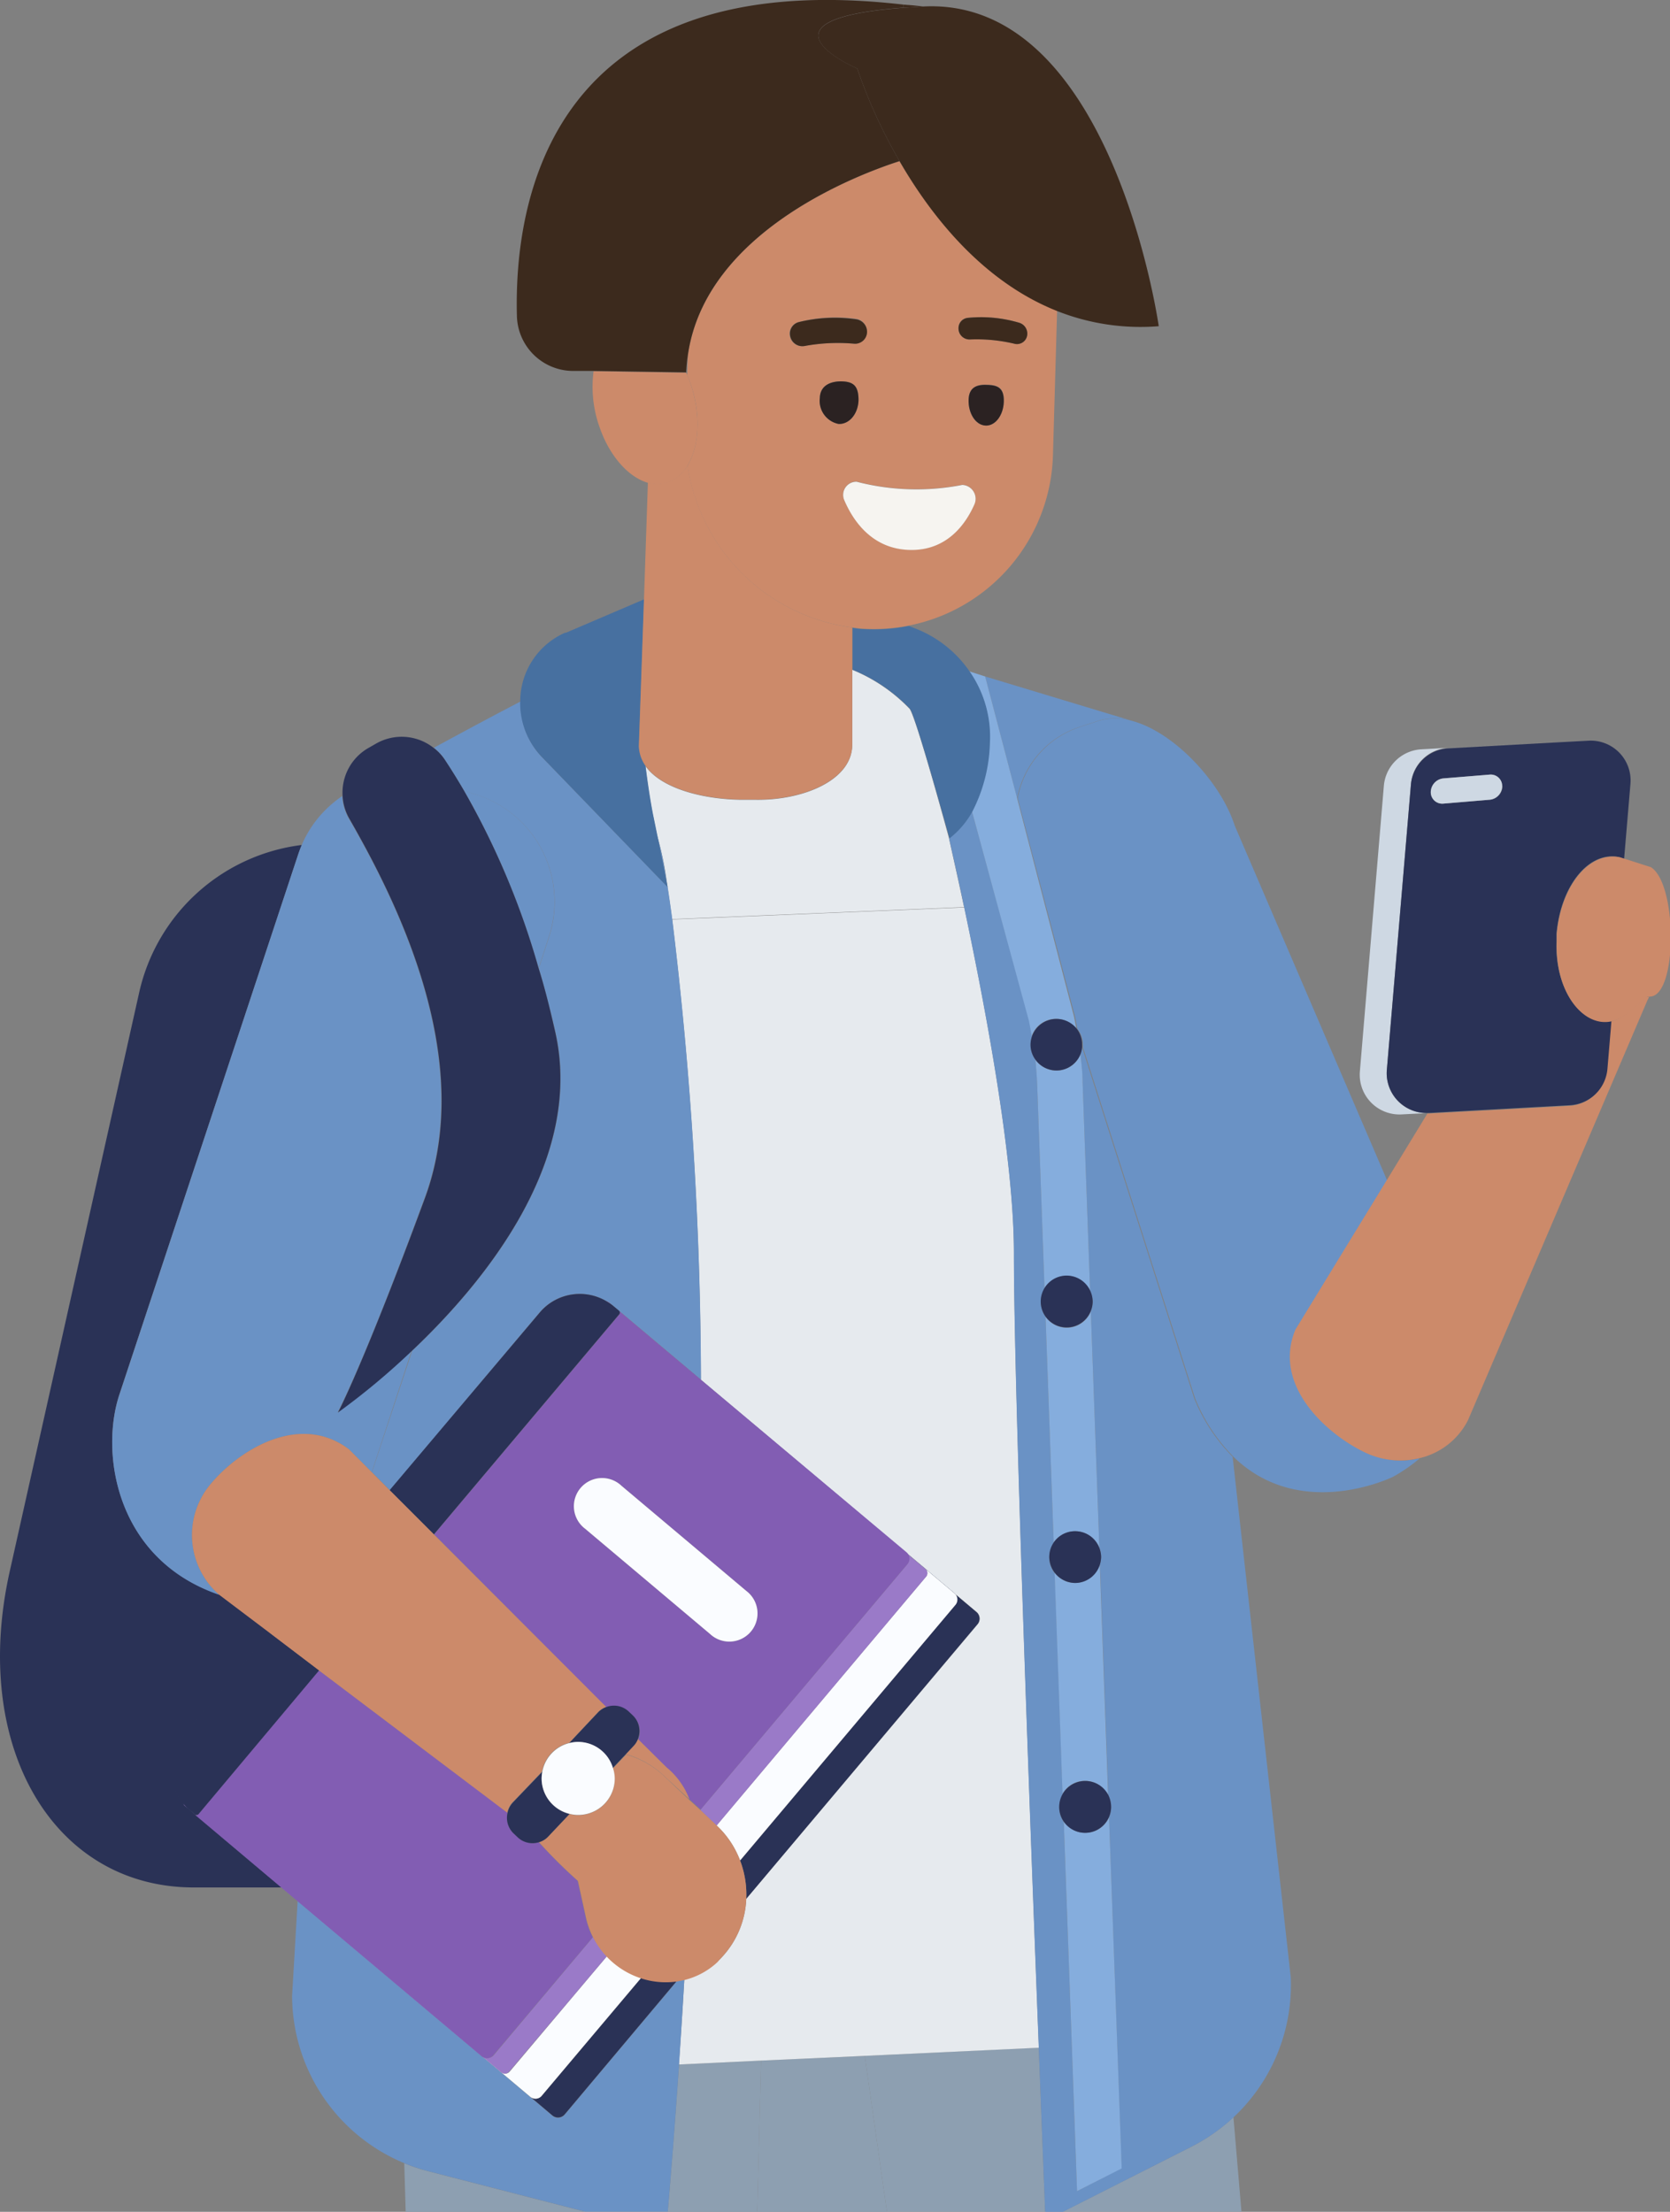 <svg xmlns="http://www.w3.org/2000/svg" viewBox="0 0 162.31 215.01"><rect x="0" y="0" width="162.31" height="215.01" fill="#808080" stroke="none"/><defs><style>.cls-1{fill:none;}.cls-2{fill:#2a3256;}.cls-3{fill:#8d9fb1;}.cls-4{fill:#e6eaee;}.cls-5{fill:#6a92c5;}.cls-6{fill:#85addd;}.cls-7{fill:#ced8e3;}.cls-8{fill:#cc8a6a;}.cls-9{fill:#fafcff;}.cls-10{fill:#9a7ac8;}.cls-11{fill:#825db3;}.cls-12{fill:#4770a0;}.cls-13{fill:#3c2a1d;}.cls-14{fill:#f6f4f0;}.cls-15{fill:#2b2222;}</style></defs><g id="レイヤー_2" data-name="レイヤー 2"><g id="レイヤー_1-2" data-name="レイヤー 1"><path class="cls-1" d="M66.69,36.23h0l.1.22.06-1.9A15.18,15.18,0,0,0,66.69,36.23Z"/><path class="cls-2" d="M25.54,181.93,18,175.55a.47.47,0,0,1-.15-.24,5.09,5.09,0,0,1,0-6.6l8.41-10L21.32,155c-10.07-3.41-11.6-13.76-9.72-19.44L29,83c.1-.29.21-.58.33-.86A18.53,18.53,0,0,0,13.53,96.47L.94,152.78c-3.79,17,4.23,30.7,17.91,30.7h8.54l-1.85-1.55Z"/><polygon class="cls-3" points="73.97 200.31 73.6 215.01 86.2 215.01 84.05 199.85 73.97 200.31"/><path class="cls-3" d="M39.29,210.29l.14,4.72H56.9l-15.28-3.94A17.69,17.69,0,0,1,39.29,210.29Z"/><path class="cls-3" d="M66,200.69c-.46,6.71-.87,11.72-1.1,14.32H73.6l.37-14.7Z"/><path class="cls-3" d="M115.8,208.68,103.31,215h17.35l-.78-9.18A17.86,17.86,0,0,1,115.8,208.68Z"/><path class="cls-3" d="M84.05,199.85,86.2,215h15.38c-.08-2.12-.32-8-.62-15.95Z"/><path class="cls-4" d="M65.33,89.38a378.42,378.42,0,0,1,2.79,44.75L94.91,156.7a.84.84,0,0,1,.11,1.19L72.53,184.58a8.84,8.84,0,0,1-2.28,5.58c-.16.18-.33.35-.5.51a7.25,7.25,0,0,1-3.24,1.76c-.17,3-.35,5.73-.53,8.26l8-.38,10.08-.46,16.91-.79c-.91-23.42-2.42-64.46-2.42-77.25,0-8.53-2.34-21.84-4.83-33.6Z"/><path class="cls-4" d="M88.39,68.89a16.23,16.23,0,0,0-5.56-3.78v7.21c.07,3.55-4.82,5.5-9.38,5.43l-1.49,0c-3.64-.06-7.7-1.08-9.24-3.3.33,2.79.73,4.76.73,4.76l.41,2A30,30,0,0,1,64.7,85c.06.37.11.76.17,1.14v.06h0q.24,1.56.45,3.15l28.38-1.17c-.49-2.31-1-4.56-1.47-6.71h0S89,69.54,88.39,68.89Z"/><polygon class="cls-4" points="109.99 70.07 109.99 70.05 109.99 70.07 109.99 70.07"/><path class="cls-5" d="M119.88,205.83a17.62,17.62,0,0,0,5.57-13.64l-5.65-50.58a17.22,17.22,0,0,1-3.73-5.68l-10.9-34.13a2.24,2.24,0,0,1-.16.69c.1.91.18,1.82.21,2.73l.73,20.26a2.59,2.59,0,0,1,.25,1.07,2.46,2.46,0,0,1-.18.91l.83,23a2.6,2.6,0,0,1,.17.88,2.63,2.63,0,0,1-.11.7l.81,22.47a2.64,2.64,0,0,1,.27,1.12,2.44,2.44,0,0,1-.2,1L109,210.75,104.68,213l-1.29-35.89a2.49,2.49,0,0,1-.44-1.42,2.51,2.51,0,0,1,.34-1.25l-.77-21.5a2.48,2.48,0,0,1-.54-1.54,2.52,2.52,0,0,1,.43-1.41L101.62,128a2.49,2.49,0,0,1-.1-2.73l-.71-19.73c0-.85-.1-1.69-.18-2.53a2.44,2.44,0,0,1-.47-1.45,2.48,2.48,0,0,1,.16-.86c-.09-.49-.18-1-.28-1.47L94.47,78.88a8.49,8.49,0,0,1-2.23,2.62c.48,2.15,1,4.4,1.47,6.71,2.49,11.76,4.83,25.07,4.83,33.6,0,12.79,1.51,53.83,2.42,77.25.3,7.92.54,13.83.62,15.95h1.73l12.49-6.33A17.86,17.86,0,0,0,119.88,205.83Z"/><path class="cls-5" d="M98.86,77.61a9,9,0,0,1,5.93-6.9l2-.66a5.63,5.63,0,0,1,3.15,0v0L95.75,65.76Z"/><path class="cls-5" d="M32.49,78h0l0,0Z"/><path class="cls-5" d="M43.23,73.85c.56.84,1.19,1.84,1.86,3l1.37.46a10.92,10.92,0,0,1,6.91,13.75l-1,3.07c.57,1.93,1.11,4,1.61,6.18,2.81,12.46-6.75,24.22-13.92,31l-3.91,11.8,1.74,1.75,14.56-17.28a5.09,5.09,0,0,1,6.51-1.08.56.56,0,0,1,.26.12l.4.34h0l.54.45h0l4.47,3.76h0l3.5,2.95a378.42,378.42,0,0,0-2.79-44.75q-.21-1.59-.45-3.15L52.6,73.52a7.55,7.55,0,0,1-2-5.33c-2.49,1.29-5.54,2.93-8.43,4.5A4.68,4.68,0,0,1,43.23,73.85Z"/><path class="cls-5" d="M66.51,192.43l-.71.14-10.92,13a.85.85,0,0,1-1.19.1l-2.13-1.8h0L28.93,184.78,28.39,194a17.66,17.66,0,0,0,13.23,17.06L56.9,215h8c.23-2.6.64-7.61,1.1-14.32C66.16,198.16,66.34,195.4,66.51,192.43Z"/><path class="cls-5" d="M63.86,81.21l1,5c-.06-.38-.11-.77-.17-1.14A30,30,0,0,0,63.86,81.21Z"/><path class="cls-5" d="M11.6,135.6c-1.88,5.68-.35,16,9.72,19.44a7.69,7.69,0,0,1-.91-10.7h0c2.64-3.23,8.59-7.14,13.5-3.46l2.22,2.23L40,131.31a69.33,69.33,0,0,1-7.19,6s2.5-4.63,8.47-20.89c5-13.6-2.86-29-7.39-36.88a5,5,0,0,1-.63-2.15,8.75,8.75,0,0,0-.78.58l0,0a10.79,10.79,0,0,0-3.14,4.14c-.12.28-.23.57-.33.86Z"/><path class="cls-5" d="M46.46,77.3l-1.37-.46a76.48,76.48,0,0,1,7.26,17.28l1-3.07A10.92,10.92,0,0,0,46.46,77.3Z"/><path class="cls-5" d="M106.84,70.05l-2,.66a9,9,0,0,0-5.93,6.9l5.54,21.11c.1.43.18.86.25,1.29a2.48,2.48,0,0,1,.55,1.55,2,2,0,0,1,0,.24l10.9,34.13a17.22,17.22,0,0,0,3.73,5.68c6.54,6.38,15.51,1.95,15.51,1.95a15.73,15.73,0,0,0,2.6-1.8,7.91,7.91,0,0,1-5.25-.57c-3.77-1.8-9-6.56-6.74-12l8.82-14.43L120,80.25c-1.32-4.15-5.84-9.08-10-10.18h0A5.63,5.63,0,0,0,106.84,70.05Z"/><path class="cls-6" d="M96.17,72.23a15.42,15.42,0,0,1-1.7,6.65L100,99.23c.1.49.19,1,.28,1.47a2.5,2.5,0,0,1,4.33-.69c-.07-.43-.15-.86-.25-1.29L98.86,77.61,95.75,65.76h0l-1.55-.5A11.12,11.12,0,0,1,96.17,72.23Z"/><path class="cls-6" d="M103.68,129.07a2.52,2.52,0,0,1-2.06-1.07l.79,21.95a2.52,2.52,0,0,1,4.44.53l-.83-23A2.52,2.52,0,0,1,103.68,129.07Z"/><path class="cls-6" d="M104.5,153.88a2.48,2.48,0,0,1-2-1l.77,21.5a2.51,2.51,0,0,1,4.43.13l-.81-22.47A2.52,2.52,0,0,1,104.5,153.88Z"/><path class="cls-6" d="M102.68,104.07a2.5,2.5,0,0,1-2.05-1.06c.08.84.15,1.68.18,2.53l.71,19.73a2.5,2.5,0,0,1,4.43.21l-.73-20.26c0-.91-.11-1.82-.21-2.73A2.5,2.5,0,0,1,102.68,104.07Z"/><path class="cls-6" d="M105.47,178.17a2.51,2.51,0,0,1-2.08-1.1L104.68,213l4.34-2.21-1.23-34.13A2.52,2.52,0,0,1,105.47,178.17Z"/><path class="cls-7" d="M134.79,104l2.34-27.76a3.85,3.85,0,0,1,3.64-3.54l11.08-.61h0l-13.7.75a3.88,3.88,0,0,0-3.65,3.54l-2.33,27.76a3.86,3.86,0,0,0,4.07,4.19l2.52-.13h0A3.87,3.87,0,0,1,134.79,104Z"/><path class="cls-8" d="M132.66,141.19a7.91,7.91,0,0,0,5.25.57,7.08,7.08,0,0,0,4.77-3.71l17.44-40.82c.06-.11.11-.22.16-.33a.9.9,0,0,1-.23,0l-2,1.64a3.71,3.71,0,0,1-1.49.76l-.39,4.66a3.87,3.87,0,0,1-3.65,3.54l-13.7.75a.27.27,0,0,0-.09,0h0l-4,6.56-8.82,14.43C123.64,134.63,128.89,139.39,132.66,141.19Z"/><path class="cls-2" d="M137.13,76.28,134.79,104a3.87,3.87,0,0,0,4,4.19.27.27,0,0,1,.09,0l13.7-.75a3.87,3.87,0,0,0,3.65-3.54l.39-4.66c-2.77.63-5.53-2.86-5.34-7.77,0-.24,0-.47,0-.71.42-4.69,3.14-8,6-7.45l.57.18.62-7.35A3.87,3.87,0,0,0,154.47,72l-2.62.14-11.08.61A3.85,3.85,0,0,0,137.13,76.28Zm8.9.14a1.35,1.35,0,0,1-1.22,1.32l-4.53.38A1.11,1.11,0,0,1,139.06,77a1.36,1.36,0,0,1,1.22-1.33l4.53-.37A1.11,1.11,0,0,1,146,76.42Z"/><path class="cls-8" d="M151.3,90.8c0,.24,0,.47,0,.71-.19,4.91,2.57,8.4,5.34,7.77a3.71,3.71,0,0,0,1.49-.76l2-1.64a.9.9,0,0,0,.23,0c2.68-.05,2.7-10.91.1-12.58l-2.46-.79-.57-.18C154.44,82.76,151.72,86.11,151.3,90.8Z"/><path class="cls-2" d="M104.65,100a2.52,2.52,0,0,0-4.49,1.55,2.44,2.44,0,0,0,.47,1.45,2.51,2.51,0,0,0,4.38-.52,2.24,2.24,0,0,0,.16-.69,2,2,0,0,0,0-.24A2.48,2.48,0,0,0,104.65,100Z"/><path class="cls-2" d="M103.68,124a2.52,2.52,0,1,0,2.34,3.43,2.46,2.46,0,0,0,.18-.91,2.59,2.59,0,0,0-.25-1.07A2.53,2.53,0,0,0,103.68,124Z"/><path class="cls-2" d="M104.5,148.85a2.5,2.5,0,0,0-2.52,2.51,2.55,2.55,0,0,0,2.52,2.52,2.52,2.52,0,0,0,2.41-1.82,2.63,2.63,0,0,0,.11-.7,2.6,2.6,0,0,0-.17-.88A2.51,2.51,0,0,0,104.5,148.85Z"/><path class="cls-2" d="M105.47,173.13a2.52,2.52,0,1,0,2.32,3.49,2.44,2.44,0,0,0,.2-1,2.64,2.64,0,0,0-.27-1.12A2.52,2.52,0,0,0,105.47,173.13Z"/><path class="cls-2" d="M88.07,150.93h0l1.87,1.57h0l2.83,2.38a.8.8,0,0,1,.1,1.11L71.93,180.86a9.29,9.29,0,0,1,.6,3.72L95,157.89a.84.84,0,0,0-.11-1.19L68.12,134.13l-3.5-2.95h0Z"/><path class="cls-2" d="M62.32,192.27l-9.67,11.47a.78.78,0,0,1-1.09.1l2.13,1.8a.85.85,0,0,0,1.19-.1l10.92-13A7.74,7.74,0,0,1,62.32,192.27Z"/><path class="cls-9" d="M51.55,203.84h0a.78.78,0,0,0,1.09-.1l9.67-11.47A8,8,0,0,1,59,190.15l-9.46,11.23a.56.56,0,0,1-.78.07L25.54,181.93h0l1.85,1.55,1.54,1.3Z"/><path class="cls-9" d="M92.87,156a.8.8,0,0,0-.1-1.11l-2.83-2.38a.53.53,0,0,1,.06.76L69.65,177.45l.06.06a9,9,0,0,1,2.22,3.35Z"/><path class="cls-10" d="M59.2,126.62a.56.56,0,0,0-.26-.12,4.88,4.88,0,0,1,.66.46Z"/><path class="cls-10" d="M90,153.28a.53.53,0,0,0-.06-.76h0l-1.87-1.57a.81.81,0,0,1,.09,1.14l-20.1,23.86,1.59,1.51Z"/><path class="cls-10" d="M57.64,188.3,48,199.77a.81.81,0,0,1-1.14.1L18.77,176.22h0l-.38-.32a4.53,4.53,0,0,1-.57-.59.47.47,0,0,0,.15.24l7.57,6.38,23.17,19.52a.56.56,0,0,0,.78-.07L59,190.15A7.92,7.92,0,0,1,57.64,188.3Z"/><path class="cls-11" d="M60.19,127.78l-18,21.38L58.94,166a2.09,2.09,0,0,1,2.19.42l.4.38a2.1,2.1,0,0,1,.5,2.3l2.76,2.76A7.34,7.34,0,0,1,67,174.9l1.1,1,20.1-23.86a.81.81,0,0,0-.09-1.14h0L64.62,131.18l-4.47-3.76A.26.26,0,0,1,60.19,127.78Zm-3.32,20.83a2.74,2.74,0,1,1,3.53-4.18l12.13,10.22A2.74,2.74,0,1,1,69,158.83Z"/><path class="cls-11" d="M50.32,178.59l-.4-.38a2.09,2.09,0,0,1-.59-2L31,162.38l-11.74,14a.26.26,0,0,1-.36,0l-.16-.14h0l28.07,23.65a.81.81,0,0,0,1.14-.1l9.66-11.47a8.15,8.15,0,0,1-.68-1.89l-.79-3.59a48,48,0,0,1-3.78-3.76A2.09,2.09,0,0,1,50.32,178.59Z"/><path class="cls-2" d="M18.77,176.22l.16.14a.26.26,0,0,0,.36,0l11.74-14-4.84-3.66-8.41,10a5.09,5.09,0,0,0,0,6.6,4.53,4.53,0,0,0,.57.59Z"/><path class="cls-2" d="M42.17,149.16l18-21.38a.26.26,0,0,0,0-.36h0l-.54-.45h0a4.88,4.88,0,0,0-.66-.46,5.09,5.09,0,0,0-6.51,1.08L37.87,144.86Z"/><path class="cls-9" d="M69,158.83a2.74,2.74,0,1,0,3.53-4.18L60.4,144.43a2.74,2.74,0,1,0-3.53,4.18Z"/><path class="cls-8" d="M64.79,171.81,62,169.05a2,2,0,0,1-.42.66l-.76.81a8.78,8.78,0,0,1,3.69,2.09L67,174.9A7.34,7.34,0,0,0,64.79,171.81Z"/><path class="cls-8" d="M31,162.38l18.3,13.83a2.06,2.06,0,0,1,.51-1l2.87-3a3.53,3.53,0,0,1,2.64-2.79l2.82-3a2.13,2.13,0,0,1,.77-.5L42.17,149.16l-4.3-4.3-1.74-1.75-2.22-2.23c-4.91-3.68-10.86.23-13.5,3.46h0a7.69,7.69,0,0,0,.91,10.7l4.87,3.68Z"/><path class="cls-8" d="M70.25,190.16a8.84,8.84,0,0,0,2.28-5.58,9.29,9.29,0,0,0-.6-3.72,9,9,0,0,0-2.22-3.35l-.06-.06-1.59-1.51-1.1-1-2.42-2.29a8.78,8.78,0,0,0-3.69-2.09l-1.27,1.34a3.41,3.41,0,0,1,.17,1,3.55,3.55,0,0,1-3.56,3.55,3.34,3.34,0,0,1-.84-.11l-2.07,2.19a2,2,0,0,1-.89.55,48,48,0,0,0,3.78,3.76l.79,3.59a8.15,8.15,0,0,0,.68,1.89,8,8,0,0,0,4.68,4,7.74,7.74,0,0,0,3.48.3l.71-.14a7.25,7.25,0,0,0,3.24-1.76C69.92,190.51,70.09,190.34,70.25,190.16Z"/><path class="cls-12" d="M52.6,73.52,64.88,86.23h0v-.06l-1-5-.41-2s-.4-2-.73-4.76a3.51,3.51,0,0,1-.63-1.9l.49-14.25L55,61.51l-.09,0a7.31,7.31,0,0,0-4.35,6.64A7.55,7.55,0,0,0,52.6,73.52Z"/><path class="cls-12" d="M84,61.16h0c-.39,0-.76-.07-1.13-.12v4.07a16.23,16.23,0,0,1,5.56,3.78c.56.65,3.85,12.61,3.85,12.61h0a8.49,8.49,0,0,0,2.23-2.62,15.42,15.42,0,0,0,1.7-6.65,11.12,11.12,0,0,0-2-7A11.41,11.41,0,0,0,89,61.11l-.67-.26A17.62,17.62,0,0,1,84,61.16Z"/><path class="cls-8" d="M62.09,72.52a3.51,3.51,0,0,0,.63,1.9c1.54,2.22,5.6,3.24,9.24,3.3l1.49,0c4.56.07,9.45-1.88,9.38-5.43V61a18.65,18.65,0,0,1-16-15.78,3.79,3.79,0,0,1-1.54,1.49,3.15,3.15,0,0,1-2.32.19l-.38,11.33Z"/><path class="cls-8" d="M87.43,15.66c-3.94,1.27-18.88,6.83-20.58,18.89l-.06,1.9c.1.24.2.49.29.74,1.07,3,.9,6.16-.26,8.07A18.65,18.65,0,0,0,82.83,61c.37.05.74.1,1.13.12h0a17.62,17.62,0,0,0,4.38-.31,17.38,17.38,0,0,0,14-16.62l.4-13.93a.22.22,0,0,0,0-.08C95.53,27.36,90.54,21,87.43,15.66ZM77.64,31.3A14.58,14.58,0,0,1,83.26,31a1.23,1.23,0,0,1,1,1.19h0A1.16,1.16,0,0,1,83,33.41a17.85,17.85,0,0,0-4.85.23,1.21,1.21,0,0,1-1.4-1.06h0A1.15,1.15,0,0,1,77.64,31.3Zm3.85,9.91a2.29,2.29,0,0,1-1.81-2.52c0-1.33,1.24-1.67,2.27-1.61s1.53.49,1.49,1.83S82.53,41.27,81.49,41.21ZM94.71,49c-.83,1.89-2.67,4.56-6.33,4.44s-5.49-2.89-6.32-4.83a1.28,1.28,0,0,1,1.19-1.8,23.19,23.19,0,0,0,10.28.31A1.35,1.35,0,0,1,94.71,49Zm1.07-7.65c-1,0-1.68-1.18-1.64-2.51s1-1.5,1.94-1.44,1.52.3,1.48,1.64S96.72,41.43,95.78,41.37Zm4.06-8.81a1,1,0,0,1-1.27.87A15.84,15.84,0,0,0,94.25,33a1.07,1.07,0,0,1-1.1-1.11h0a1,1,0,0,1,.91-1,13,13,0,0,1,5,.48,1.1,1.1,0,0,1,.77,1.18Z"/><path class="cls-13" d="M78.18,33.64A17.85,17.85,0,0,1,83,33.41a1.16,1.16,0,0,0,1.27-1.17h0a1.23,1.23,0,0,0-1-1.19,14.58,14.58,0,0,0-5.62.26,1.15,1.15,0,0,0-.86,1.27h0A1.21,1.21,0,0,0,78.18,33.64Z"/><path class="cls-13" d="M99.07,31.38a13,13,0,0,0-5-.48,1,1,0,0,0-.91,1h0A1.07,1.07,0,0,0,94.25,33a15.84,15.84,0,0,1,4.32.41,1,1,0,0,0,1.27-.87h0A1.1,1.1,0,0,0,99.07,31.38Z"/><path class="cls-14" d="M93.53,47.14a23.19,23.19,0,0,1-10.28-.31,1.28,1.28,0,0,0-1.19,1.8c.83,1.94,2.65,4.72,6.32,4.83s5.5-2.55,6.33-4.44A1.35,1.35,0,0,0,93.53,47.14Z"/><path class="cls-15" d="M83.44,38.91c0-1.34-.45-1.77-1.49-1.83s-2.23.28-2.27,1.61a2.29,2.29,0,0,0,1.81,2.52C82.53,41.27,83.4,40.24,83.44,38.91Z"/><path class="cls-15" d="M96.08,37.42c-1-.06-1.9.11-1.94,1.44s.69,2.46,1.64,2.51,1.74-1,1.78-2.31S97,37.47,96.08,37.42Z"/><path class="cls-8" d="M65.28,46.75a3.79,3.79,0,0,0,1.54-1.49c1.16-1.91,1.33-5,.26-8.07-.09-.25-.19-.5-.29-.74l-.1-.22-9-.14a11.68,11.68,0,0,0,.61,5.51c1,2.84,2.85,4.82,4.69,5.34A3.15,3.15,0,0,0,65.28,46.75Z"/><path class="cls-13" d="M89.72.63C89.11.55,88.47.49,87.81.45v.3Z"/><path class="cls-13" d="M102.73,30.22a.22.22,0,0,1,0,.08h0l0-.07Z"/><path class="cls-13" d="M66.69,36.23a15.18,15.18,0,0,1,.16-1.68c1.7-12.06,16.64-17.62,20.58-18.89a50.28,50.28,0,0,1-4.11-9s-11-4.74,4.5-5.92V.45c-34.6-4-37.87,19.45-37.58,30.28a5.48,5.48,0,0,0,5.41,5.33l2,0,9,.14Z"/><path class="cls-13" d="M83.32,6.67a50.28,50.28,0,0,0,4.11,9c3.11,5.38,8.1,11.7,15.3,14.56h0a22,22,0,0,0,9.89,1.48S108.1-.29,89.76.63h0l-1.9.12C72.31,1.93,83.32,6.67,83.32,6.67Z"/><path class="cls-7" d="M139.06,77a1.11,1.11,0,0,0,1.22,1.12l4.53-.38A1.35,1.35,0,0,0,146,76.42a1.11,1.11,0,0,0-1.22-1.12l-4.53.37A1.36,1.36,0,0,0,139.06,77Z"/><path class="cls-2" d="M33.93,79.54c4.53,7.89,12.38,23.28,7.39,36.88-6,16.26-8.47,20.89-8.47,20.89a69.33,69.33,0,0,0,7.19-6c7.17-6.79,16.73-18.55,13.92-31-.5-2.2-1-4.25-1.61-6.18a76.48,76.48,0,0,0-7.26-17.28c-.67-1.15-1.3-2.15-1.86-3a4.68,4.68,0,0,0-1.1-1.16,5,5,0,0,0-5.57-.41l-.77.44a5,5,0,0,0-2.49,4.67A5,5,0,0,0,33.93,79.54Z"/><path class="cls-2" d="M62,169.05a2.1,2.1,0,0,0-.5-2.3l-.4-.38a2.09,2.09,0,0,0-2.19-.42,2.13,2.13,0,0,0-.77.5l-2.82,3a3.34,3.34,0,0,1,.84-.11,3.54,3.54,0,0,1,3.39,2.53l1.27-1.34.76-.81A2,2,0,0,0,62,169.05Z"/><path class="cls-2" d="M52.64,172.88a3.5,3.5,0,0,1,.07-.65l-2.87,3a2.06,2.06,0,0,0-.51,1,2.09,2.09,0,0,0,.59,2l.4.38a2.09,2.09,0,0,0,2.07.47,2,2,0,0,0,.89-.55l2.07-2.19A3.55,3.55,0,0,1,52.64,172.88Z"/><path class="cls-9" d="M56.19,169.33a3.34,3.34,0,0,0-.84.11,3.53,3.53,0,0,0-2.64,2.79,3.5,3.5,0,0,0-.07.65,3.55,3.55,0,0,0,2.71,3.44,3.34,3.34,0,0,0,.84.11,3.55,3.55,0,0,0,3.56-3.55,3.41,3.41,0,0,0-.17-1A3.54,3.54,0,0,0,56.19,169.33Z"/></g></g></svg>